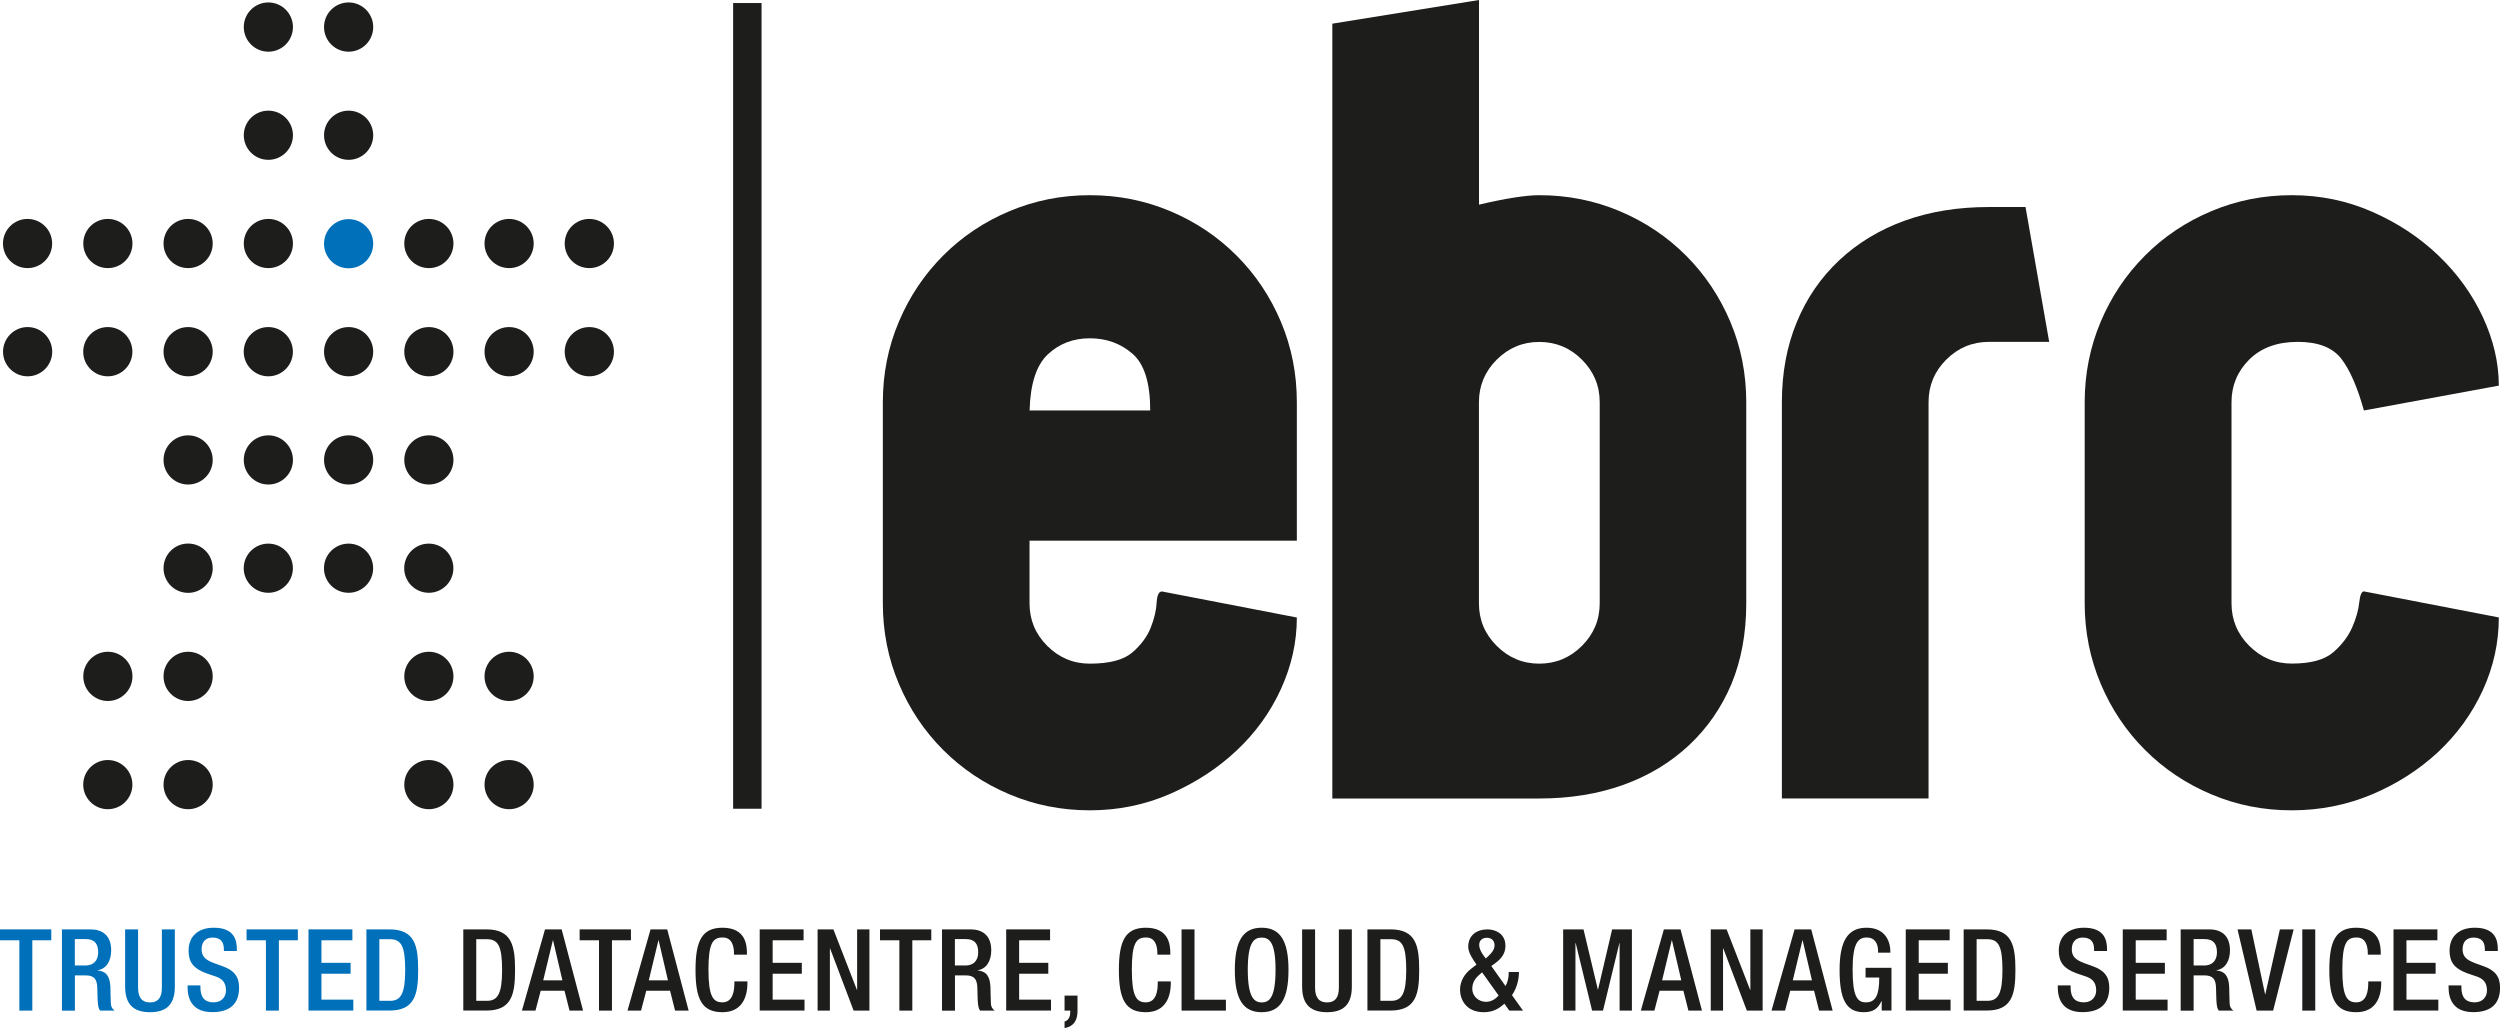 <?xml version="1.0" encoding="UTF-8"?><svg id="a" xmlns="http://www.w3.org/2000/svg" viewBox="0 0 378.21 155.54"><defs><style>.b{fill:#0070ba;}.c{fill:#1d1d1b;}</style></defs><g><path class="c" d="M133.56,60.85c0-4.29,.8-8.35,2.42-12.17,1.61-3.82,3.85-7.16,6.71-10.02,2.86-2.87,6.2-5.1,10.02-6.71,3.82-1.61,7.87-2.42,12.17-2.42s8.35,.81,12.17,2.42c3.82,1.61,7.16,3.85,10.02,6.71,2.86,2.86,5.1,6.21,6.71,10.02,1.61,3.82,2.41,7.87,2.41,12.17v20.94h-40.44v9.48c0,2.51,.89,4.65,2.68,6.44,1.79,1.79,3.94,2.69,6.44,2.69,2.98,0,5.13-.57,6.44-1.7,1.31-1.13,2.24-2.39,2.78-3.76,.54-1.37,.83-2.62,.89-3.76,.06-1.13,.33-1.7,.81-1.7l20.4,3.94c0,3.7-.8,7.31-2.41,10.83-1.61,3.52-3.85,6.62-6.71,9.3-2.86,2.69-6.2,4.86-10.02,6.54-3.82,1.67-7.88,2.5-12.17,2.5s-8.35-.8-12.17-2.42c-3.82-1.61-7.16-3.85-10.02-6.71-2.86-2.86-5.1-6.2-6.71-10.02-1.62-3.82-2.42-7.88-2.42-12.18v-30.42Zm40.45,1.25c0-4.18-.89-7.04-2.69-8.59-1.79-1.55-3.93-2.33-6.44-2.33s-4.62,.8-6.35,2.42c-1.73,1.61-2.66,4.44-2.77,8.5h18.26Z"/><path class="c" d="M201.56,3.58l22.19-3.58V30.96c4.05-.95,7.1-1.43,9.12-1.43,4.3,0,8.35,.81,12.17,2.42,3.82,1.61,7.16,3.85,10.02,6.71,2.86,2.86,5.1,6.21,6.71,10.02,1.61,3.82,2.41,7.87,2.41,12.17v30.42c0,4.53-.75,8.59-2.23,12.18-1.5,3.57-3.64,6.68-6.44,9.3-2.8,2.62-6.12,4.62-9.93,5.99-3.82,1.37-8.06,2.06-12.71,2.06h-31.31V3.58Zm40.45,57.27c0-2.51-.9-4.65-2.69-6.44-1.79-1.79-3.94-2.68-6.45-2.68s-4.65,.9-6.44,2.68c-1.79,1.79-2.69,3.94-2.69,6.44v30.42c0,2.51,.89,4.65,2.69,6.44,1.79,1.79,3.94,2.69,6.44,2.69s4.66-.9,6.45-2.69c1.79-1.79,2.69-3.93,2.69-6.44v-30.42Z"/><path class="c" d="M269.57,60.85c0-4.41,.74-8.44,2.24-12.08,1.49-3.64,3.64-6.77,6.44-9.4,2.8-2.62,6.11-4.62,9.93-6,3.82-1.37,8.05-2.05,12.71-2.05h5.54l3.58,20.4h-9.12c-2.51,0-4.66,.9-6.45,2.68-1.79,1.79-2.68,3.94-2.68,6.44v59.96h-22.19V60.85Z"/><path class="c" d="M315.38,60.85c0-4.29,.81-8.35,2.42-12.17,1.61-3.82,3.85-7.16,6.71-10.02,2.86-2.87,6.2-5.1,10.02-6.71,3.81-1.61,7.87-2.42,12.17-2.42s8.35,.83,12.17,2.51c3.82,1.67,7.16,3.88,10.03,6.62,2.86,2.74,5.1,5.84,6.71,9.3,1.61,3.47,2.42,6.92,2.42,10.38l-20.41,3.76c-.96-3.46-2.08-6.06-3.39-7.79-1.32-1.73-3.52-2.59-6.62-2.59s-5.55,.9-7.34,2.68c-1.79,1.79-2.68,3.94-2.68,6.44v30.42c0,2.51,.89,4.65,2.68,6.44,1.79,1.79,3.94,2.69,6.44,2.69,2.86,0,4.95-.57,6.26-1.7,1.31-1.13,2.26-2.39,2.87-3.76,.6-1.37,.95-2.62,1.07-3.76,.12-1.13,.36-1.7,.71-1.7l20.41,3.94c0,3.82-.81,7.48-2.42,11-1.62,3.52-3.85,6.62-6.71,9.31-2.87,2.68-6.21,4.83-10.03,6.45-3.82,1.61-7.87,2.42-12.17,2.42s-8.35-.8-12.17-2.42c-3.82-1.61-7.16-3.85-10.02-6.71-2.86-2.86-5.1-6.2-6.71-10.02-1.61-3.82-2.42-7.88-2.42-12.18v-30.42Z"/><rect class="c" x="110.91" y=".46" width="4.3" height="121.89"/><path class="c" d="M56.46,4.09c0,2.06-1.66,3.73-3.72,3.73s-3.72-1.67-3.72-3.73,1.67-3.72,3.72-3.72,3.72,1.67,3.72,3.72"/><path class="c" d="M44.32,4.09c0,2.06-1.67,3.73-3.72,3.73s-3.72-1.67-3.72-3.73,1.67-3.72,3.72-3.72,3.72,1.67,3.72,3.72"/><path class="c" d="M56.46,20.46c0,2.06-1.66,3.72-3.72,3.72s-3.72-1.66-3.72-3.72,1.67-3.72,3.72-3.72,3.72,1.67,3.72,3.72"/><path class="b" d="M56.46,36.87c0,2.06-1.66,3.72-3.72,3.72s-3.72-1.67-3.72-3.72,1.67-3.72,3.72-3.72,3.72,1.67,3.72,3.72"/><path class="c" d="M44.32,20.46c0,2.06-1.67,3.72-3.72,3.72s-3.72-1.66-3.72-3.72,1.67-3.72,3.72-3.72,3.72,1.67,3.72,3.72"/><path class="c" d="M92.88,36.84c0,2.06-1.67,3.72-3.73,3.72s-3.72-1.66-3.72-3.72,1.67-3.72,3.72-3.72,3.73,1.67,3.73,3.72"/><path class="c" d="M80.74,36.84c0,2.06-1.67,3.72-3.72,3.72s-3.72-1.66-3.72-3.72,1.67-3.72,3.72-3.72,3.72,1.67,3.72,3.72"/><path class="c" d="M68.6,36.84c0,2.06-1.67,3.72-3.72,3.72s-3.72-1.66-3.72-3.72,1.66-3.72,3.72-3.72,3.72,1.67,3.72,3.72"/><path class="c" d="M44.32,36.84c0,2.06-1.67,3.72-3.72,3.72s-3.72-1.66-3.72-3.72,1.67-3.72,3.72-3.72,3.72,1.67,3.72,3.72"/><path class="c" d="M32.18,36.84c0,2.06-1.66,3.72-3.72,3.72s-3.72-1.66-3.72-3.72,1.66-3.72,3.72-3.72,3.72,1.67,3.72,3.72"/><path class="c" d="M20.04,36.84c0,2.06-1.67,3.72-3.72,3.72s-3.72-1.66-3.72-3.72,1.67-3.72,3.72-3.72,3.72,1.67,3.72,3.72"/><path class="c" d="M7.89,36.84c0,2.06-1.67,3.72-3.72,3.72s-3.72-1.67-3.72-3.72,1.67-3.72,3.72-3.72,3.72,1.67,3.72,3.72"/><path class="c" d="M92.88,53.21c0,2.06-1.67,3.72-3.73,3.72s-3.72-1.67-3.72-3.72,1.67-3.73,3.72-3.73,3.73,1.67,3.73,3.73"/><path class="c" d="M80.74,53.21c0,2.06-1.67,3.72-3.72,3.72s-3.72-1.67-3.72-3.72,1.66-3.73,3.72-3.73,3.72,1.67,3.72,3.73"/><path class="c" d="M68.6,53.21c0,2.06-1.66,3.72-3.72,3.72s-3.72-1.67-3.72-3.72,1.66-3.73,3.72-3.73,3.72,1.67,3.72,3.73"/><path class="c" d="M56.46,53.21c0,2.06-1.67,3.72-3.72,3.72s-3.72-1.67-3.72-3.72,1.67-3.73,3.72-3.73,3.72,1.67,3.72,3.73"/><path class="c" d="M44.31,53.21c0,2.06-1.67,3.72-3.72,3.72s-3.72-1.67-3.72-3.72,1.67-3.73,3.72-3.73,3.72,1.67,3.72,3.73"/><path class="c" d="M32.18,53.21c0,2.06-1.67,3.72-3.72,3.72s-3.72-1.67-3.72-3.72,1.66-3.73,3.72-3.73,3.72,1.67,3.72,3.73"/><path class="c" d="M20.03,53.21c0,2.06-1.67,3.72-3.72,3.72s-3.72-1.67-3.72-3.72,1.67-3.73,3.72-3.73,3.72,1.67,3.72,3.73"/><path class="c" d="M7.9,53.21c0,2.06-1.67,3.72-3.72,3.72s-3.72-1.67-3.72-3.72,1.67-3.73,3.72-3.73,3.72,1.67,3.72,3.73"/><path class="c" d="M80.74,118.7c0,2.06-1.67,3.72-3.72,3.72s-3.72-1.67-3.72-3.72,1.67-3.72,3.72-3.72,3.72,1.66,3.72,3.72"/><path class="c" d="M68.6,118.7c0,2.06-1.66,3.72-3.72,3.72s-3.72-1.67-3.72-3.72,1.67-3.72,3.72-3.72,3.72,1.66,3.72,3.72"/><path class="c" d="M32.18,118.7c0,2.06-1.66,3.72-3.72,3.72s-3.72-1.67-3.72-3.72,1.67-3.72,3.72-3.72,3.72,1.66,3.72,3.72"/><path class="c" d="M20.03,118.7c0,2.06-1.67,3.72-3.72,3.72s-3.72-1.67-3.72-3.72,1.67-3.72,3.72-3.72,3.72,1.66,3.72,3.72"/><path class="c" d="M80.74,102.33c0,2.05-1.67,3.72-3.72,3.72s-3.72-1.67-3.72-3.72,1.67-3.73,3.72-3.73,3.72,1.67,3.72,3.73"/><path class="c" d="M68.6,102.33c0,2.05-1.67,3.72-3.72,3.72s-3.72-1.67-3.72-3.72,1.66-3.73,3.72-3.73,3.72,1.67,3.72,3.73"/><path class="c" d="M32.18,102.33c0,2.05-1.66,3.72-3.72,3.72s-3.72-1.67-3.72-3.72,1.66-3.73,3.72-3.73,3.72,1.67,3.72,3.73"/><path class="c" d="M20.04,102.33c0,2.05-1.67,3.72-3.72,3.72s-3.72-1.67-3.72-3.72,1.67-3.73,3.72-3.73,3.72,1.67,3.72,3.73"/><path class="c" d="M68.6,69.58c0,2.06-1.66,3.72-3.72,3.72s-3.72-1.66-3.72-3.72,1.67-3.72,3.72-3.72,3.72,1.67,3.72,3.72"/><path class="c" d="M56.46,69.58c0,2.06-1.66,3.72-3.72,3.72s-3.72-1.66-3.72-3.72,1.67-3.72,3.72-3.72,3.72,1.67,3.72,3.72"/><path class="c" d="M44.32,69.58c0,2.06-1.67,3.72-3.72,3.72s-3.72-1.66-3.72-3.72,1.67-3.72,3.72-3.72,3.72,1.67,3.72,3.72"/><path class="c" d="M32.18,69.58c0,2.06-1.66,3.72-3.72,3.72s-3.72-1.66-3.72-3.72,1.67-3.72,3.72-3.72,3.72,1.67,3.72,3.72"/><path class="c" d="M68.59,85.96c0,2.05-1.66,3.72-3.72,3.72s-3.72-1.67-3.72-3.72,1.66-3.72,3.72-3.72,3.72,1.67,3.72,3.72"/><path class="c" d="M56.45,85.96c0,2.05-1.66,3.72-3.72,3.72s-3.72-1.67-3.72-3.72,1.67-3.72,3.72-3.72,3.72,1.67,3.72,3.72"/><path class="c" d="M44.31,85.96c0,2.05-1.67,3.72-3.72,3.72s-3.72-1.67-3.72-3.72,1.67-3.72,3.72-3.72,3.72,1.67,3.72,3.72"/><path class="c" d="M32.18,85.96c0,2.05-1.66,3.73-3.72,3.73s-3.72-1.67-3.72-3.73,1.66-3.73,3.72-3.73,3.72,1.67,3.72,3.73"/></g><g><path class="b" d="M2.93,142.25H0v-1.65H7.76v1.65h-2.87v10.64h-1.96v-10.64Z"/><path class="b" d="M9.36,140.6h4.34c1.72,0,3.12,.86,3.12,3.17,0,1.58-.71,2.81-2.05,3.01v.03c1.22,.12,1.86,.79,1.93,2.51,.02,.79,.03,1.75,.07,2.5,.03,.6,.33,.9,.59,1.07h-2.22c-.19-.22-.28-.6-.33-1.08-.07-.74-.05-1.43-.09-2.32-.03-1.34-.45-1.93-1.79-1.93h-1.6v5.34h-1.96v-12.29Zm3.53,5.47c1.26,0,1.96-.76,1.96-2,0-1.31-.57-2-1.86-2h-1.67v3.99h1.57Z"/><path class="b" d="M20.89,140.6v8.81c0,1.55,.62,2.24,1.81,2.24s1.79-.69,1.79-2.24v-8.81h1.96v8.66c0,2.84-1.41,3.87-3.75,3.87s-3.77-1.03-3.77-3.87v-8.66h1.96Z"/><path class="b" d="M30.32,149.08v.31c0,1.5,.65,2.25,2.01,2.25,1.24,0,1.86-.88,1.86-1.79,0-1.29-.65-1.86-1.76-2.19l-1.34-.46c-1.79-.69-2.56-1.62-2.56-3.37,0-2.24,1.51-3.48,3.82-3.48,3.15,0,3.48,1.96,3.48,3.24v.28h-1.96v-.26c0-1.12-.5-1.77-1.72-1.77-.84,0-1.65,.46-1.65,1.77,0,1.05,.53,1.58,1.84,2.08l1.33,.48c1.74,.62,2.5,1.57,2.5,3.25,0,2.62-1.58,3.7-4.06,3.7-3.05,0-3.73-2.03-3.73-3.75v-.29h1.96Z"/><path class="b" d="M40.23,142.25h-2.93v-1.65h7.76v1.65h-2.87v10.64h-1.96v-10.64Z"/><path class="b" d="M46.67,140.6h6.64v1.65h-4.68v3.41h4.41v1.65h-4.41v3.92h4.82v1.65h-6.78v-12.29Z"/><path class="b" d="M55.43,140.6h3.49c3.86,0,4.34,2.51,4.34,6.14s-.48,6.14-4.34,6.14h-3.49v-12.29Zm1.96,10.81h1.62c1.62,0,2.29-1.07,2.29-4.66s-.59-4.66-2.29-4.66h-1.62v9.33Z"/><path class="c" d="M70.09,140.6h3.49c3.86,0,4.34,2.51,4.34,6.14s-.48,6.14-4.34,6.14h-3.49v-12.29Zm1.96,10.81h1.62c1.62,0,2.29-1.07,2.29-4.66s-.58-4.66-2.29-4.66h-1.62v9.33Z"/><path class="c" d="M82.46,140.6h2.51l3.24,12.29h-2.05l-.76-3.01h-3.6l-.79,3.01h-2.05l3.49-12.29Zm2.62,7.71l-1.41-6.06h-.03l-1.46,6.06h2.91Z"/><path class="c" d="M90.62,142.25h-2.93v-1.65h7.76v1.65h-2.87v10.64h-1.96v-10.64Z"/><path class="c" d="M98.43,140.6h2.51l3.24,12.29h-2.05l-.76-3.01h-3.6l-.79,3.01h-2.05l3.49-12.29Zm2.62,7.71l-1.41-6.06h-.03l-1.46,6.06h2.91Z"/><path class="c" d="M113.07,148.48v.26c0,2.22-.89,4.39-3.79,4.39-3.1,0-4.06-2-4.06-6.39s.96-6.39,4.08-6.39c3.49,0,3.7,2.58,3.7,3.86v.22h-1.96v-.21c0-1.14-.34-2.44-1.76-2.39-1.45,0-2.1,.89-2.1,4.85s.65,4.96,2.1,4.96c1.63,0,1.82-1.82,1.82-2.96v-.21h1.96Z"/><path class="c" d="M114.93,140.6h6.64v1.65h-4.68v3.41h4.41v1.65h-4.41v3.92h4.82v1.65h-6.78v-12.29Z"/><path class="c" d="M123.69,140.6h2.39l3.56,9.16h.03v-9.16h1.86v12.29h-2.39l-3.56-9.4h-.03v9.4h-1.86v-12.29Z"/><path class="c" d="M136.06,142.25h-2.93v-1.65h7.76v1.65h-2.87v10.64h-1.96v-10.64Z"/><path class="c" d="M142.5,140.6h4.34c1.72,0,3.12,.86,3.12,3.17,0,1.58-.71,2.81-2.05,3.01v.03c1.22,.12,1.86,.79,1.93,2.51,.02,.79,.03,1.75,.07,2.5,.03,.6,.33,.9,.59,1.07h-2.22c-.19-.22-.28-.6-.33-1.08-.07-.74-.05-1.43-.09-2.32-.03-1.34-.45-1.93-1.79-1.93h-1.6v5.34h-1.96v-12.29Zm3.53,5.47c1.26,0,1.96-.76,1.96-2,0-1.31-.57-2-1.86-2h-1.67v3.99h1.57Z"/><path class="c" d="M152.22,140.6h6.64v1.65h-4.68v3.41h4.41v1.65h-4.41v3.92h4.82v1.65h-6.78v-12.29Z"/><path class="c" d="M161.05,150.62h1.96v2.27c0,1.36-.45,2.36-1.96,2.65v-1c.53-.14,.86-.64,.86-1.39v-.26h-.86v-2.27Z"/><path class="c" d="M177.12,148.48v.26c0,2.22-.9,4.39-3.79,4.39-3.1,0-4.06-2-4.06-6.39s.96-6.39,4.08-6.39c3.49,0,3.7,2.58,3.7,3.86v.22h-1.96v-.21c0-1.14-.34-2.44-1.76-2.39-1.45,0-2.1,.89-2.1,4.85s.65,4.96,2.1,4.96c1.64,0,1.82-1.82,1.82-2.96v-.21h1.96Z"/><path class="c" d="M178.75,140.6h1.96v10.64h4.75v1.65h-6.71v-12.29Z"/><path class="c" d="M186.81,146.74c0-4.39,1.24-6.39,4.06-6.39s4.06,2,4.06,6.39-1.24,6.39-4.06,6.39-4.06-2-4.06-6.39Zm6.16-.05c0-4.13-.93-4.85-2.1-4.85s-2.1,.72-2.1,4.85,.93,4.96,2.1,4.96,2.1-.72,2.1-4.96Z"/><path class="c" d="M198.95,140.6v8.81c0,1.55,.62,2.24,1.81,2.24s1.79-.69,1.79-2.24v-8.81h1.96v8.66c0,2.84-1.41,3.87-3.75,3.87s-3.77-1.03-3.77-3.87v-8.66h1.96Z"/><path class="c" d="M206.87,140.6h3.49c3.86,0,4.34,2.51,4.34,6.14s-.48,6.14-4.34,6.14h-3.49v-12.29Zm1.96,10.81h1.62c1.62,0,2.29-1.07,2.29-4.66s-.58-4.66-2.29-4.66h-1.62v9.33Z"/><path class="c" d="M227.76,149.17c.29-.48,.48-1.22,.48-1.88v-.24h1.55v.16c0,.65-.21,2.15-1.05,3.34l1.67,2.34h-2.08l-.74-1.05c-.79,.72-1.7,1.29-3.1,1.29-2.84,0-3.61-2.1-3.61-3.39s.67-2.43,1.72-3.22l.77-.59-.46-.69c-.43-.67-.79-1.36-.79-2.01,0-1.75,1.29-2.63,2.93-2.63,.91,0,2.7,.45,2.7,2.5,0,1.14-.62,1.93-1.5,2.58l-.64,.46,2.15,3.03Zm-3.89-1.76c-.71,.57-1.14,1.27-1.14,2.19,0,1.1,.95,1.96,2.08,1.96,.83,0,1.45-.45,1.91-.95l-2.5-3.51-.36,.31Zm1.33-2.81c.43-.41,.9-.91,.9-1.58,0-.72-.45-1.15-1.17-1.15-.5,0-1.15,.26-1.15,1.07,0,.62,.38,1.24,.72,1.7l.28,.36,.43-.4Z"/><path class="c" d="M236.5,140.6h3.06l2.17,9.1h.03l2.13-9.1h2.99v12.29h-1.86v-10.22h-.03l-2.48,10.22h-1.65l-2.48-10.22h-.04v10.22h-1.86v-12.29Z"/><path class="c" d="M251.73,140.6h2.51l3.24,12.29h-2.05l-.76-3.01h-3.6l-.79,3.01h-2.05l3.49-12.29Zm2.62,7.71l-1.41-6.06h-.03l-1.46,6.06h2.91Z"/><path class="c" d="M258.82,140.6h2.39l3.56,9.16h.03v-9.16h1.86v12.29h-2.39l-3.56-9.4h-.04v9.4h-1.86v-12.29Z"/><path class="c" d="M271.5,140.6h2.51l3.24,12.29h-2.05l-.76-3.01h-3.6l-.79,3.01h-2.05l3.49-12.29Zm2.62,7.71l-1.41-6.06h-.03l-1.46,6.06h2.91Z"/><path class="c" d="M284.67,151.46h-.04c-.53,1.14-1.24,1.67-2.68,1.67-2.69,0-3.65-2-3.65-6.39s1.24-6.39,4.08-6.39c3.08,0,3.6,2.43,3.6,3.55v.22h-1.86v-.29c0-.91-.38-2-1.72-2s-2.13,.93-2.13,4.85,.65,4.96,1.98,4.96c1.5,.02,2.05-1.07,2.05-3.75h-2.07v-1.48h3.92v6.47h-1.48v-1.43Z"/><path class="c" d="M288.31,140.6h6.64v1.65h-4.68v3.41h4.41v1.65h-4.41v3.92h4.82v1.65h-6.78v-12.29Z"/><path class="c" d="M297.07,140.6h3.49c3.86,0,4.34,2.51,4.34,6.14s-.48,6.14-4.34,6.14h-3.49v-12.29Zm1.96,10.81h1.62c1.62,0,2.29-1.07,2.29-4.66s-.58-4.66-2.29-4.66h-1.62v9.33Z"/><path class="c" d="M313.25,149.08v.31c0,1.5,.65,2.25,2.01,2.25,1.24,0,1.86-.88,1.86-1.79,0-1.29-.65-1.86-1.76-2.19l-1.34-.46c-1.79-.69-2.56-1.62-2.56-3.37,0-2.24,1.51-3.48,3.82-3.48,3.15,0,3.48,1.96,3.48,3.24v.28h-1.96v-.26c0-1.12-.5-1.77-1.72-1.77-.84,0-1.65,.46-1.65,1.77,0,1.05,.53,1.58,1.84,2.08l1.33,.48c1.74,.62,2.5,1.57,2.5,3.25,0,2.62-1.58,3.7-4.06,3.7-3.05,0-3.73-2.03-3.73-3.75v-.29h1.96Z"/><path class="c" d="M321.14,140.6h6.64v1.65h-4.68v3.41h4.41v1.65h-4.41v3.92h4.82v1.65h-6.78v-12.29Z"/><path class="c" d="M329.9,140.6h4.34c1.72,0,3.12,.86,3.12,3.17,0,1.58-.71,2.81-2.05,3.01v.03c1.22,.12,1.86,.79,1.93,2.51,.02,.79,.03,1.75,.07,2.5,.03,.6,.33,.9,.58,1.07h-2.22c-.19-.22-.28-.6-.33-1.08-.07-.74-.05-1.43-.09-2.32-.03-1.34-.45-1.93-1.79-1.93h-1.6v5.34h-1.96v-12.29Zm3.53,5.47c1.26,0,1.96-.76,1.96-2,0-1.31-.57-2-1.86-2h-1.67v3.99h1.57Z"/><path class="c" d="M338.51,140.6h2.08l2.08,9.81h.04l2.2-9.81h2.08l-3.1,12.29h-2.5l-2.89-12.29Z"/><path class="c" d="M348.3,140.6h1.96v12.29h-1.96v-12.29Z"/><path class="c" d="M360.24,148.48v.26c0,2.22-.89,4.39-3.79,4.39-3.1,0-4.06-2-4.06-6.39s.96-6.39,4.08-6.39c3.49,0,3.7,2.58,3.7,3.86v.22h-1.96v-.21c0-1.14-.34-2.44-1.75-2.39-1.45,0-2.1,.89-2.1,4.85s.65,4.96,2.1,4.96c1.63,0,1.82-1.82,1.82-2.96v-.21h1.96Z"/><path class="c" d="M362.1,140.6h6.64v1.65h-4.68v3.41h4.41v1.65h-4.41v3.92h4.82v1.65h-6.78v-12.29Z"/><path class="c" d="M372.37,149.08v.31c0,1.5,.65,2.25,2.01,2.25,1.24,0,1.86-.88,1.86-1.79,0-1.29-.65-1.86-1.76-2.19l-1.34-.46c-1.79-.69-2.56-1.62-2.56-3.37,0-2.24,1.51-3.48,3.82-3.48,3.15,0,3.48,1.96,3.48,3.24v.28h-1.96v-.26c0-1.12-.5-1.77-1.72-1.77-.84,0-1.65,.46-1.65,1.77,0,1.05,.53,1.58,1.84,2.08l1.33,.48c1.74,.62,2.5,1.57,2.5,3.25,0,2.62-1.58,3.7-4.06,3.7-3.05,0-3.73-2.03-3.73-3.75v-.29h1.96Z"/></g></svg>